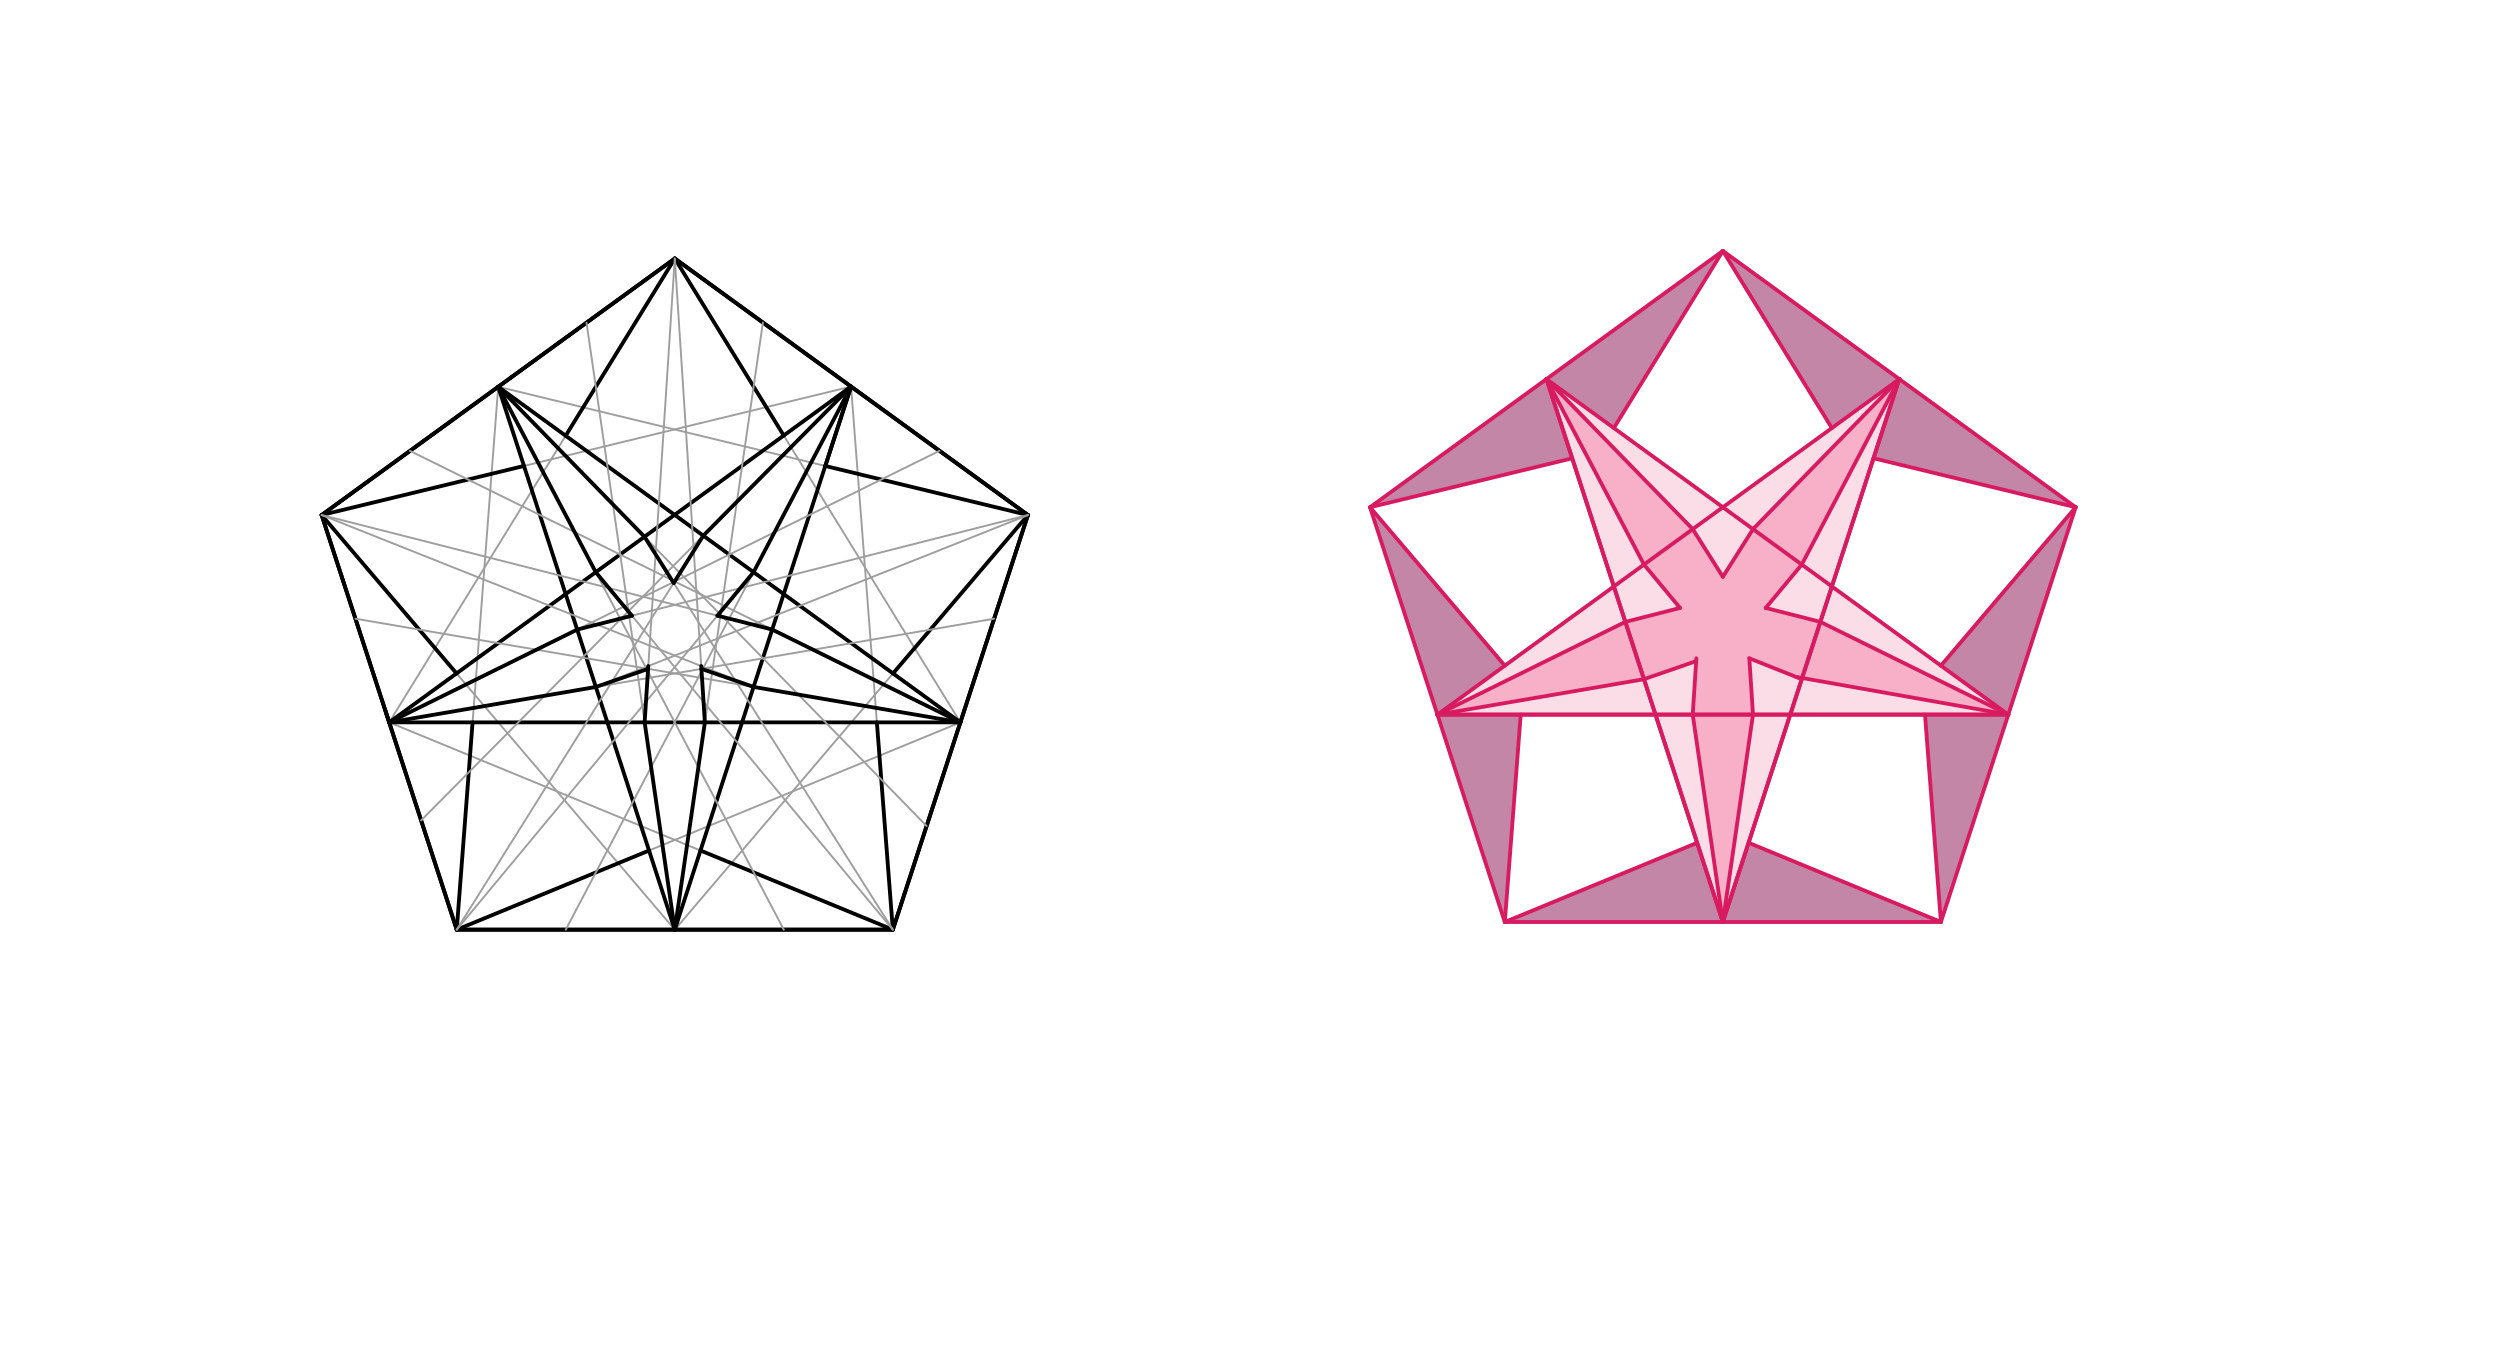 <svg xmlns="http://www.w3.org/2000/svg" class="svg--1it" height="100%" preserveAspectRatio="xMidYMid meet" viewBox="0 0 1300 700" width="100%"><defs><marker id="marker-arrow" markerHeight="16" markerUnits="userSpaceOnUse" markerWidth="24" orient="auto-start-reverse" refX="24" refY="4" viewBox="0 0 24 8"><path d="M 0 0 L 24 4 L 0 8 z" stroke="inherit"></path></marker></defs><g class="aux-layer--1FB"></g><g class="main-layer--3Vd"><g class="element--2qn"><g fill="#F8BBD0" opacity="0.5"><path d="M 895.886 479.438 L 911.555 371.601 L 909.653 342.324 L 937.11 352.562 L 1044.31 371.601 L 930.924 371.601 L 895.886 479.438 Z" stroke="none"></path></g></g><g class="element--2qn"><g fill="#F8BBD0" opacity="0.5"><path d="M 1044.31 371.601 L 946.594 323.375 L 918.161 316.138 L 936.909 293.57 L 987.617 197.118 L 952.579 304.955 L 1044.31 371.601 Z" stroke="none"></path></g></g><g class="element--2qn"><g fill="#F8BBD0" opacity="0.5"><path d="M 895.886 299.954 L 911.555 275.149 L 987.617 197.118 L 895.886 263.765 L 804.155 197.118 L 880.216 275.149 L 895.886 299.954 Z" stroke="none"></path></g></g><g class="element--2qn"><g fill="#F8BBD0" opacity="0.5"><path d="M 747.462 371.601 L 839.193 304.955 L 804.155 197.118 L 854.862 293.57 L 873.61 316.138 L 845.178 323.375 L 747.462 371.601 Z" stroke="none"></path></g></g><g class="element--2qn"><g fill="#F8BBD0" opacity="0.5"><path d="M 747.462 371.601 L 854.862 353.181 L 882.025 343.767 L 880.216 371.601 L 895.886 479.438 L 860.848 371.601 L 748.8 372.35 Z" stroke="none"></path></g></g><g class="element--2qn"><g fill="#F06292" opacity="0.5"><path d="M 747.462 371.601 L 845.178 323.375 L 873.61 316.138 L 854.862 293.57 L 804.155 197.118 L 880.216 275.149 L 895.886 299.954 L 911.555 275.149 L 987.617 197.118 L 936.909 293.57 L 918.161 316.138 L 946.594 323.375 L 1044.31 371.601 L 937.11 352.562 L 909.653 342.324 L 911.555 371.601 L 895.886 479.438 L 880.216 371.601 L 882.025 343.767 L 854.862 353.181 L 747.462 371.601 Z" stroke="none"></path></g></g><g class="element--2qn"><g fill="#880E4F" opacity="0.5"><path d="M 747.462 371.601 L 790.771 371.601 L 782.5 479.437 L 747.462 371.601 Z" stroke="none"></path></g></g><g class="element--2qn"><g fill="#880E4F" opacity="0.5"><path d="M 782.5 346.144 L 712.424 263.765 L 747.462 371.601 L 782.5 346.144 Z" stroke="none"></path></g></g><g class="element--2qn"><g fill="#880E4F" opacity="0.5"><path d="M 782.5 479.437 L 882.502 438.248 L 895.886 479.438 L 782.5 479.437 Z" stroke="none"></path></g></g><g class="element--2qn"><g fill="#880E4F" opacity="0.5"><path d="M 909.269 438.248 L 895.886 479.438 L 1009.272 479.438 L 909.269 438.248 Z" stroke="none"></path></g></g><g class="element--2qn"><g fill="#880E4F" opacity="0.5"><path d="M 1009.272 479.438 L 1001 371.601 L 1044.31 371.601 L 1009.272 479.438 Z" stroke="none"></path></g></g><g class="element--2qn"><g fill="#880E4F" opacity="0.5"><path d="M 1044.31 371.601 L 1009.272 346.144 L 1079.348 263.765 L 1044.31 371.601 Z" stroke="none"></path></g></g><g class="element--2qn"><g fill="#880E4F" opacity="0.5"><path d="M 1079.348 263.765 L 974.233 238.308 L 987.617 197.118 L 1079.348 263.765 Z" stroke="none"></path></g></g><g class="element--2qn"><g fill="#880E4F" opacity="0.5"><path d="M 952.579 222.575 L 895.886 130.472 L 987.617 197.118 L 952.579 222.575 Z" stroke="none"></path></g></g><g class="element--2qn"><g fill="#880E4F" opacity="0.5"><path d="M 839.193 222.575 L 895.886 130.472 L 804.155 197.118 L 839.193 222.575 Z" stroke="none"></path></g></g><g class="element--2qn"><g fill="#880E4F" opacity="0.5"><path d="M 817.538 238.308 L 712.424 263.765 L 804.155 197.118 L 817.538 238.308 Z" stroke="none"></path></g></g><g class="element--2qn"><line stroke="#9E9E9E" stroke-dasharray="none" stroke-linecap="round" stroke-width="1" x1="237.5" x2="464.272" y1="483.438" y2="483.438"></line></g><g class="element--2qn"><line stroke="#9E9E9E" stroke-dasharray="none" stroke-linecap="round" stroke-width="1" x1="464.272" x2="534.514" y1="483.438" y2="267.819"></line></g><g class="element--2qn"><line stroke="#9E9E9E" stroke-dasharray="none" stroke-linecap="round" stroke-width="1" x1="534.514" x2="350.573" y1="267.819" y2="134.21"></line></g><g class="element--2qn"><line stroke="#9E9E9E" stroke-dasharray="none" stroke-linecap="round" stroke-width="1" x1="350.886" x2="167.258" y1="134.438" y2="267.819"></line></g><g class="element--2qn"><line stroke="#9E9E9E" stroke-dasharray="none" stroke-linecap="round" stroke-width="1" x1="167.258" x2="237.5" y1="267.819" y2="483.438"></line></g><g class="element--2qn"><line stroke="#9E9E9E" stroke-dasharray="none" stroke-linecap="round" stroke-width="1" x1="259.072" x2="350.886" y1="201.128" y2="483.438"></line></g><g class="element--2qn"><line stroke="#9E9E9E" stroke-dasharray="none" stroke-linecap="round" stroke-width="1" x1="350.886" x2="442.543" y1="483.438" y2="201.014"></line></g><g class="element--2qn"><line stroke="#9E9E9E" stroke-dasharray="none" stroke-linecap="round" stroke-width="1" x1="442.543" x2="202.379" y1="201.014" y2="375.628"></line></g><g class="element--2qn"><line stroke="#9E9E9E" stroke-dasharray="none" stroke-linecap="round" stroke-width="1" x1="202.379" x2="499.393" y1="375.628" y2="375.628"></line></g><g class="element--2qn"><line stroke="#9E9E9E" stroke-dasharray="none" stroke-linecap="round" stroke-width="1" x1="499.393" x2="259.072" y1="375.628" y2="201.128"></line></g><g class="element--2qn"><line stroke="#9E9E9E" stroke-dasharray="none" stroke-linecap="round" stroke-width="1" x1="499.393" x2="237.5" y1="375.628" y2="483.438"></line></g><g class="element--2qn"><line stroke="#9E9E9E" stroke-dasharray="none" stroke-linecap="round" stroke-width="1" x1="202.379" x2="464.272" y1="375.628" y2="483.438"></line></g><g class="element--2qn"><line stroke="#9E9E9E" stroke-dasharray="none" stroke-linecap="round" stroke-width="1" x1="464.272" x2="442.543" y1="483.438" y2="201.014"></line></g><g class="element--2qn"><line stroke="#9E9E9E" stroke-dasharray="none" stroke-linecap="round" stroke-width="1" x1="350.886" x2="534.514" y1="483.438" y2="267.819"></line></g><g class="element--2qn"><line stroke="#9E9E9E" stroke-dasharray="none" stroke-linecap="round" stroke-width="1" x1="237.5" x2="259.072" y1="483.438" y2="201.128"></line></g><g class="element--2qn"><line stroke="#9E9E9E" stroke-dasharray="none" stroke-linecap="round" stroke-width="1" x1="167.258" x2="350.886" y1="267.819" y2="483.437"></line></g><g class="element--2qn"><line stroke="#9E9E9E" stroke-dasharray="none" stroke-linecap="round" stroke-width="1" x1="167.258" x2="442.543" y1="267.819" y2="201.014"></line></g><g class="element--2qn"><line stroke="#9E9E9E" stroke-dasharray="none" stroke-linecap="round" stroke-width="1" x1="350.886" x2="202.379" y1="134.438" y2="375.628"></line></g><g class="element--2qn"><line stroke="#9E9E9E" stroke-dasharray="none" stroke-linecap="round" stroke-width="1" x1="350.886" x2="499.393" y1="134.438" y2="375.628"></line></g><g class="element--2qn"><line stroke="#9E9E9E" stroke-dasharray="none" stroke-linecap="round" stroke-width="1" x1="534.514" x2="259.072" y1="267.819" y2="201.128"></line></g><g class="element--2qn"><line stroke="#000000" stroke-dasharray="none" stroke-linecap="round" stroke-width="2" x1="350.886" x2="259.072" y1="483.437" y2="201.128"></line></g><g class="element--2qn"><line stroke="#000000" stroke-dasharray="none" stroke-linecap="round" stroke-width="2" x1="259.072" x2="499.393" y1="201.128" y2="375.628"></line></g><g class="element--2qn"><line stroke="#000000" stroke-dasharray="none" stroke-linecap="round" stroke-width="2" x1="499.393" x2="202.379" y1="375.628" y2="375.628"></line></g><g class="element--2qn"><line stroke="#000000" stroke-dasharray="none" stroke-linecap="round" stroke-width="2" x1="202.379" x2="442.543" y1="375.628" y2="201.014"></line></g><g class="element--2qn"><line stroke="#000000" stroke-dasharray="none" stroke-linecap="round" stroke-width="2" x1="442.543" x2="350.886" y1="201.014" y2="483.437"></line></g><g class="element--2qn"><line stroke="#000000" stroke-dasharray="none" stroke-linecap="round" stroke-width="2" x1="237.5" x2="337.498" y1="483.437" y2="442.273"></line></g><g class="element--2qn"><line stroke="#000000" stroke-dasharray="none" stroke-linecap="round" stroke-width="2" x1="364.249" x2="464.272" y1="442.263" y2="483.438"></line></g><g class="element--2qn"><line stroke="#000000" stroke-dasharray="none" stroke-linecap="round" stroke-width="2" x1="464.272" x2="237.5" y1="483.438" y2="483.437"></line></g><g class="element--2qn"><line stroke="#000000" stroke-dasharray="none" stroke-linecap="round" stroke-width="2" x1="464.272" x2="534.514" y1="483.438" y2="267.819"></line></g><g class="element--2qn"><line stroke="#000000" stroke-dasharray="none" stroke-linecap="round" stroke-width="2" x1="534.514" x2="464.362" y1="267.819" y2="350.192"></line></g><g class="element--2qn"><line stroke="#000000" stroke-dasharray="none" stroke-linecap="round" stroke-width="2" x1="455.977" x2="464.272" y1="375.628" y2="483.438"></line></g><g class="element--2qn"><line stroke="#000000" stroke-dasharray="none" stroke-linecap="round" stroke-width="2" x1="534.514" x2="429.142" y1="267.819" y2="242.306"></line></g><g class="element--2qn"><line stroke="#000000" stroke-dasharray="none" stroke-linecap="round" stroke-width="2" x1="429.142" x2="442.543" y1="242.306" y2="201.014"></line></g><g class="element--2qn"><line stroke="#000000" stroke-dasharray="none" stroke-linecap="round" stroke-width="2" x1="534.514" x2="350.886" y1="267.819" y2="134.438"></line></g><g class="element--2qn"><line stroke="#000000" stroke-dasharray="none" stroke-linecap="round" stroke-width="2" x1="350.886" x2="407.546" y1="134.438" y2="226.459"></line></g><g class="element--2qn"><line stroke="#000000" stroke-dasharray="none" stroke-linecap="round" stroke-width="2" x1="350.886" x2="167.258" y1="134.438" y2="267.819"></line></g><g class="element--2qn"><line stroke="#000000" stroke-dasharray="none" stroke-linecap="round" stroke-width="2" x1="167.258" x2="272.459" y1="267.819" y2="242.289"></line></g><g class="element--2qn"><line stroke="#000000" stroke-dasharray="none" stroke-linecap="round" stroke-width="2" x1="294.143" x2="350.886" y1="226.594" y2="134.438"></line></g><g class="element--2qn"><line stroke="#000000" stroke-dasharray="none" stroke-linecap="round" stroke-width="2" x1="167.258" x2="237.392" y1="267.819" y2="350.171"></line></g><g class="element--2qn"><line stroke="#000000" stroke-dasharray="none" stroke-linecap="round" stroke-width="2" x1="245.738" x2="237.5" y1="375.628" y2="483.437"></line></g><g class="element--2qn"><line stroke="#000000" stroke-dasharray="none" stroke-linecap="round" stroke-width="2" x1="237.5" x2="167.258" y1="483.437" y2="267.819"></line></g><g class="element--2qn"><line stroke="#000000" stroke-dasharray="none" stroke-linecap="round" stroke-width="2" x1="237.5" x2="350.886" y1="483.437" y2="483.438"></line></g><g class="element--2qn"><line stroke="#000000" stroke-dasharray="none" stroke-linecap="round" stroke-width="2" x1="350.886" x2="464.272" y1="483.437" y2="483.438"></line></g><g class="element--2qn"><line stroke="#000000" stroke-dasharray="none" stroke-linecap="round" stroke-width="2" x1="464.272" x2="499.393" y1="483.437" y2="375.628"></line></g><g class="element--2qn"><line stroke="#000000" stroke-dasharray="none" stroke-linecap="round" stroke-width="2" x1="499.393" x2="534.514" y1="375.628" y2="267.819"></line></g><g class="element--2qn"><line stroke="#000000" stroke-dasharray="none" stroke-linecap="round" stroke-width="2" x1="534.514" x2="442.543" y1="267.819" y2="201.014"></line></g><g class="element--2qn"><line stroke="#000000" stroke-dasharray="none" stroke-linecap="round" stroke-width="2" x1="442.543" x2="350.886" y1="201.014" y2="134.438"></line></g><g class="element--2qn"><line stroke="#000000" stroke-dasharray="none" stroke-linecap="round" stroke-width="2" x1="350.886" x2="259.072" y1="134.438" y2="201.128"></line></g><g class="element--2qn"><line stroke="#000000" stroke-dasharray="none" stroke-linecap="round" stroke-width="2" x1="259.072" x2="167.258" y1="201.128" y2="267.819"></line></g><g class="element--2qn"><line stroke="#000000" stroke-dasharray="none" stroke-linecap="round" stroke-width="2" x1="167.258" x2="202.379" y1="267.819" y2="375.628"></line></g><g class="element--2qn"><line stroke="#000000" stroke-dasharray="none" stroke-linecap="round" stroke-width="2" x1="200.473" x2="237.5" y1="369.778" y2="483.437"></line></g><g class="element--2qn"><line stroke="#9E9E9E" stroke-dasharray="none" stroke-linecap="round" stroke-width="1" x1="294.193" x2="442.543" y1="483.437" y2="201.014"></line></g><g class="element--2qn"><line stroke="#9E9E9E" stroke-dasharray="none" stroke-linecap="round" stroke-width="1" x1="407.579" x2="259.072" y1="483.437" y2="201.128"></line></g><g class="element--2qn"><line stroke="#9E9E9E" stroke-dasharray="none" stroke-linecap="round" stroke-width="1" x1="481.832" x2="259.072" y1="429.533" y2="201.128"></line></g><g class="element--2qn"><line stroke="#9E9E9E" stroke-dasharray="none" stroke-linecap="round" stroke-width="1" x1="516.953" x2="202.379" y1="321.723" y2="375.628"></line></g><g class="element--2qn"><line stroke="#9E9E9E" stroke-dasharray="none" stroke-linecap="round" stroke-width="1" x1="202.379" x2="488.528" y1="375.628" y2="234.417"></line></g><g class="element--2qn"><line stroke="#9E9E9E" stroke-dasharray="none" stroke-linecap="round" stroke-width="1" x1="396.714" x2="350.886" y1="167.726" y2="483.437"></line></g><g class="element--2qn"><line stroke="#9E9E9E" stroke-dasharray="none" stroke-linecap="round" stroke-width="1" x1="304.979" x2="350.886" y1="167.783" y2="483.437"></line></g><g class="element--2qn"><line stroke="#9E9E9E" stroke-dasharray="none" stroke-linecap="round" stroke-width="1" x1="213.165" x2="499.393" y1="234.473" y2="375.628"></line></g><g class="element--2qn"><line stroke="#9E9E9E" stroke-dasharray="none" stroke-linecap="round" stroke-width="1" x1="184.818" x2="499.393" y1="321.723" y2="375.628"></line></g><g class="element--2qn"><line stroke="#9E9E9E" stroke-dasharray="none" stroke-linecap="round" stroke-width="1" x1="218.987" x2="442.543" y1="426.608" y2="201.014"></line></g><g class="element--2qn"><line stroke="#000000" stroke-dasharray="none" stroke-linecap="round" stroke-width="2" x1="350.886" x2="335.207" y1="483.437" y2="375.628"></line></g><g class="element--2qn"><line stroke="#000000" stroke-dasharray="none" stroke-linecap="round" stroke-width="2" x1="366.535" x2="350.886" y1="375.628" y2="483.437"></line></g><g class="element--2qn"><line stroke="#000000" stroke-dasharray="none" stroke-linecap="round" stroke-width="2" x1="391.855" x2="499.393" y1="357.201" y2="375.628"></line></g><g class="element--2qn"><line stroke="#000000" stroke-dasharray="none" stroke-linecap="round" stroke-width="2" x1="499.393" x2="401.536" y1="375.628" y2="327.37"></line></g><g class="element--2qn"><line stroke="#000000" stroke-dasharray="none" stroke-linecap="round" stroke-width="2" x1="391.843" x2="442.543" y1="297.535" y2="201.014"></line></g><g class="element--2qn"><line stroke="#000000" stroke-dasharray="none" stroke-linecap="round" stroke-width="2" x1="442.543" x2="365.703" y1="201.014" y2="278.554"></line></g><g class="element--2qn"><line stroke="#000000" stroke-dasharray="none" stroke-linecap="round" stroke-width="2" x1="335.128" x2="259.072" y1="279.112" y2="201.128"></line></g><g class="element--2qn"><line stroke="#000000" stroke-dasharray="none" stroke-linecap="round" stroke-width="2" x1="259.072" x2="309.787" y1="201.128" y2="297.536"></line></g><g class="element--2qn"><line stroke="#000000" stroke-dasharray="none" stroke-linecap="round" stroke-width="2" x1="202.379" x2="300.134" y1="375.628" y2="327.387"></line></g><g class="element--2qn"><line stroke="#000000" stroke-dasharray="none" stroke-linecap="round" stroke-width="2" x1="309.835" x2="202.379" y1="357.215" y2="375.628"></line></g><g class="element--2qn"><line stroke="#9E9E9E" stroke-dasharray="none" stroke-linecap="round" stroke-width="1" x1="335.207" x2="350.886" y1="375.628" y2="134.438"></line></g><g class="element--2qn"><line stroke="#9E9E9E" stroke-dasharray="none" stroke-linecap="round" stroke-width="1" x1="350.886" x2="366.535" y1="134.438" y2="375.628"></line></g><g class="element--2qn"><line stroke="#9E9E9E" stroke-dasharray="none" stroke-linecap="round" stroke-width="1" x1="391.855" x2="167.258" y1="357.201" y2="267.819"></line></g><g class="element--2qn"><line stroke="#9E9E9E" stroke-dasharray="none" stroke-linecap="round" stroke-width="1" x1="167.258" x2="401.536" y1="267.819" y2="327.37"></line></g><g class="element--2qn"><line stroke="#9E9E9E" stroke-dasharray="none" stroke-linecap="round" stroke-width="1" x1="300.134" x2="534.514" y1="327.387" y2="267.819"></line></g><g class="element--2qn"><line stroke="#9E9E9E" stroke-dasharray="none" stroke-linecap="round" stroke-width="1" x1="309.835" x2="534.514" y1="357.215" y2="267.819"></line></g><g class="element--2qn"><line stroke="#9E9E9E" stroke-dasharray="none" stroke-linecap="round" stroke-width="1" x1="464.272" x2="309.787" y1="483.437" y2="297.536"></line></g><g class="element--2qn"><line stroke="#9E9E9E" stroke-dasharray="none" stroke-linecap="round" stroke-width="1" x1="464.272" x2="335.128" y1="483.437" y2="279.112"></line></g><g class="element--2qn"><line stroke="#9E9E9E" stroke-dasharray="none" stroke-linecap="round" stroke-width="1" x1="237.5" x2="365.703" y1="483.437" y2="278.554"></line></g><g class="element--2qn"><line stroke="#9E9E9E" stroke-dasharray="none" stroke-linecap="round" stroke-width="1" x1="391.843" x2="237.5" y1="297.535" y2="483.437"></line></g><g class="element--2qn"><line stroke="#000000" stroke-dasharray="none" stroke-linecap="round" stroke-width="2" x1="335.207" x2="337.109" y1="375.628" y2="346.363"></line></g><g class="element--2qn"><line stroke="#000000" stroke-dasharray="none" stroke-linecap="round" stroke-width="2" x1="366.535" x2="364.637" y1="375.628" y2="346.369"></line></g><g class="element--2qn"><line stroke="#000000" stroke-dasharray="none" stroke-linecap="round" stroke-width="2" x1="309.835" x2="337.015" y1="357.215" y2="347.804"></line></g><g class="element--2qn"><line stroke="#000000" stroke-dasharray="none" stroke-linecap="round" stroke-width="2" x1="300.134" x2="328.584" y1="327.387" y2="320.156"></line></g><g class="element--2qn"><line stroke="#000000" stroke-dasharray="none" stroke-linecap="round" stroke-width="2" x1="328.584" x2="309.787" y1="320.156" y2="297.536"></line></g><g class="element--2qn"><line stroke="#000000" stroke-dasharray="none" stroke-linecap="round" stroke-width="2" x1="350.317" x2="335.128" y1="303.143" y2="279.112"></line></g><g class="element--2qn"><line stroke="#000000" stroke-dasharray="none" stroke-linecap="round" stroke-width="2" x1="365.703" x2="350.317" y1="278.554" y2="303.143"></line></g><g class="element--2qn"><line stroke="#000000" stroke-dasharray="none" stroke-linecap="round" stroke-width="2" x1="391.843" x2="373.079" y1="297.535" y2="320.136"></line></g><g class="element--2qn"><line stroke="#000000" stroke-dasharray="none" stroke-linecap="round" stroke-width="2" x1="373.079" x2="401.536" y1="320.136" y2="327.37"></line></g><g class="element--2qn"><line stroke="#000000" stroke-dasharray="none" stroke-linecap="round" stroke-width="2" x1="391.855" x2="364.73" y1="357.201" y2="347.808"></line></g><g class="element--2qn"><line stroke="#D81B60" stroke-dasharray="none" stroke-linecap="round" stroke-width="2" x1="895.886" x2="804.155" y1="479.438" y2="197.118"></line></g><g class="element--2qn"><line stroke="#D81B60" stroke-dasharray="none" stroke-linecap="round" stroke-width="2" x1="804.155" x2="1044.31" y1="197.118" y2="371.601"></line></g><g class="element--2qn"><line stroke="#D81B60" stroke-dasharray="none" stroke-linecap="round" stroke-width="2" x1="1044.31" x2="747.462" y1="371.601" y2="371.601"></line></g><g class="element--2qn"><line stroke="#D81B60" stroke-dasharray="none" stroke-linecap="round" stroke-width="2" x1="747.462" x2="987.617" y1="371.601" y2="197.118"></line></g><g class="element--2qn"><line stroke="#D81B60" stroke-dasharray="none" stroke-linecap="round" stroke-width="2" x1="987.617" x2="895.886" y1="197.118" y2="479.437"></line></g><g class="element--2qn"><line stroke="#D81B60" stroke-dasharray="none" stroke-linecap="round" stroke-width="2" x1="782.5" x2="895.886" y1="479.438" y2="479.438"></line></g><g class="element--2qn"><line stroke="#D81B60" stroke-dasharray="none" stroke-linecap="round" stroke-width="2" x1="895.886" x2="1009.272" y1="479.438" y2="479.438"></line></g><g class="element--2qn"><line stroke="#D81B60" stroke-dasharray="none" stroke-linecap="round" stroke-width="2" x1="1009.272" x2="1044.31" y1="479.438" y2="371.601"></line></g><g class="element--2qn"><line stroke="#D81B60" stroke-dasharray="none" stroke-linecap="round" stroke-width="2" x1="1044.31" x2="1079.348" y1="371.601" y2="263.765"></line></g><g class="element--2qn"><line stroke="#D81B60" stroke-dasharray="none" stroke-linecap="round" stroke-width="2" x1="1079.348" x2="987.617" y1="263.765" y2="197.118"></line></g><g class="element--2qn"><line stroke="#D81B60" stroke-dasharray="none" stroke-linecap="round" stroke-width="2" x1="987.617" x2="895.886" y1="197.118" y2="130.472"></line></g><g class="element--2qn"><line stroke="#D81B60" stroke-dasharray="none" stroke-linecap="round" stroke-width="2" x1="895.886" x2="804.155" y1="130.472" y2="197.118"></line></g><g class="element--2qn"><line stroke="#D81B60" stroke-dasharray="none" stroke-linecap="round" stroke-width="2" x1="804.155" x2="712.424" y1="197.118" y2="263.765"></line></g><g class="element--2qn"><line stroke="#D81B60" stroke-dasharray="none" stroke-linecap="round" stroke-width="2" x1="712.424" x2="747.462" y1="263.765" y2="371.601"></line></g><g class="element--2qn"><line stroke="#D81B60" stroke-dasharray="none" stroke-linecap="round" stroke-width="2" x1="747.462" x2="782.5" y1="371.601" y2="479.438"></line></g><g class="element--2qn"><line stroke="#D81B60" stroke-dasharray="none" stroke-linecap="round" stroke-width="2" x1="747.462" x2="1044.31" y1="371.601" y2="371.601"></line></g><g class="element--2qn"><line stroke="#D81B60" stroke-dasharray="none" stroke-linecap="round" stroke-width="2" x1="804.155" x2="895.886" y1="197.118" y2="479.438"></line></g><g class="element--2qn"><line stroke="#D81B60" stroke-dasharray="none" stroke-linecap="round" stroke-width="2" x1="895.886" x2="987.617" y1="479.438" y2="197.118"></line></g><g class="element--2qn"><line stroke="#D81B60" stroke-dasharray="none" stroke-linecap="round" stroke-width="2" x1="895.886" x2="880.216" y1="479.437" y2="371.601"></line></g><g class="element--2qn"><line stroke="#D81B60" stroke-dasharray="none" stroke-linecap="round" stroke-width="2" x1="880.216" x2="882.119" y1="371.601" y2="342.324"></line></g><g class="element--2qn"><line stroke="#D81B60" stroke-dasharray="none" stroke-linecap="round" stroke-width="2" x1="854.862" x2="882.025" y1="353.181" y2="343.767"></line></g><g class="element--2qn"><line stroke="#D81B60" stroke-dasharray="none" stroke-linecap="round" stroke-width="2" x1="845.178" x2="873.61" y1="323.375" y2="316.138"></line></g><g class="element--2qn"><line stroke="#D81B60" stroke-dasharray="none" stroke-linecap="round" stroke-width="2" x1="873.61" x2="854.862" y1="316.138" y2="293.57"></line></g><g class="element--2qn"><line stroke="#D81B60" stroke-dasharray="none" stroke-linecap="round" stroke-width="2" x1="880.216" x2="895.886" y1="275.149" y2="299.954"></line></g><g class="element--2qn"><line stroke="#D81B60" stroke-dasharray="none" stroke-linecap="round" stroke-width="2" x1="895.886" x2="911.555" y1="299.954" y2="275.149"></line></g><g class="element--2qn"><line stroke="#D81B60" stroke-dasharray="none" stroke-linecap="round" stroke-width="2" x1="936.909" x2="918.161" y1="293.57" y2="316.138"></line></g><g class="element--2qn"><line stroke="#D81B60" stroke-dasharray="none" stroke-linecap="round" stroke-width="2" x1="918.161" x2="946.594" y1="316.138" y2="323.375"></line></g><g class="element--2qn"><line stroke="#D81B60" stroke-dasharray="none" stroke-linecap="round" stroke-width="2" x1="936.909" x2="909.653" y1="353.181" y2="342.324"></line></g><g class="element--2qn"><line stroke="#D81B60" stroke-dasharray="none" stroke-linecap="round" stroke-width="2" x1="909.653" x2="911.555" y1="342.324" y2="371.601"></line></g><g class="element--2qn"><line stroke="#D81B60" stroke-dasharray="none" stroke-linecap="round" stroke-width="2" x1="911.555" x2="895.886" y1="371.601" y2="479.437"></line></g><g class="element--2qn"><line stroke="#D81B60" stroke-dasharray="none" stroke-linecap="round" stroke-width="2" x1="933.945" x2="1044.31" y1="352" y2="371.601"></line></g><g class="element--2qn"><line stroke="#D81B60" stroke-dasharray="none" stroke-linecap="round" stroke-width="2" x1="1044.31" x2="946.594" y1="371.601" y2="323.375"></line></g><g class="element--2qn"><line stroke="#D81B60" stroke-dasharray="none" stroke-linecap="round" stroke-width="2" x1="936.909" x2="987.617" y1="293.57" y2="197.118"></line></g><g class="element--2qn"><line stroke="#D81B60" stroke-dasharray="none" stroke-linecap="round" stroke-width="2" x1="911.555" x2="987.617" y1="275.149" y2="197.118"></line></g><g class="element--2qn"><line stroke="#D81B60" stroke-dasharray="none" stroke-linecap="round" stroke-width="2" x1="880.216" x2="804.155" y1="275.149" y2="197.118"></line></g><g class="element--2qn"><line stroke="#D81B60" stroke-dasharray="none" stroke-linecap="round" stroke-width="2" x1="804.155" x2="854.862" y1="197.118" y2="293.57"></line></g><g class="element--2qn"><line stroke="#D81B60" stroke-dasharray="none" stroke-linecap="round" stroke-width="2" x1="845.178" x2="747.462" y1="323.375" y2="371.601"></line></g><g class="element--2qn"><line stroke="#D81B60" stroke-dasharray="none" stroke-linecap="round" stroke-width="2" x1="747.462" x2="854.862" y1="371.601" y2="353.181"></line></g><g class="element--2qn"><line stroke="#D81B60" stroke-dasharray="none" stroke-linecap="round" stroke-width="2" x1="712.424" x2="817.538" y1="263.765" y2="238.308"></line></g><g class="element--2qn"><line stroke="#D81B60" stroke-dasharray="none" stroke-linecap="round" stroke-width="2" x1="839.193" x2="895.886" y1="222.575" y2="130.472"></line></g><g class="element--2qn"><line stroke="#D81B60" stroke-dasharray="none" stroke-linecap="round" stroke-width="2" x1="895.886" x2="952.579" y1="130.472" y2="222.575"></line></g><g class="element--2qn"><line stroke="#D81B60" stroke-dasharray="none" stroke-linecap="round" stroke-width="2" x1="974.233" x2="1079.348" y1="238.308" y2="263.765"></line></g><g class="element--2qn"><line stroke="#D81B60" stroke-dasharray="none" stroke-linecap="round" stroke-width="2" x1="1009.272" x2="1079.348" y1="346.144" y2="263.765"></line></g><g class="element--2qn"><line stroke="#D81B60" stroke-dasharray="none" stroke-linecap="round" stroke-width="2" x1="1001" x2="1009.272" y1="371.601" y2="479.437"></line></g><g class="element--2qn"><line stroke="#D81B60" stroke-dasharray="none" stroke-linecap="round" stroke-width="2" x1="909.269" x2="1009.272" y1="438.248" y2="479.437"></line></g><g class="element--2qn"><line stroke="#D81B60" stroke-dasharray="none" stroke-linecap="round" stroke-width="2" x1="882.502" x2="782.5" y1="438.248" y2="479.437"></line></g><g class="element--2qn"><line stroke="#D81B60" stroke-dasharray="none" stroke-linecap="round" stroke-width="2" x1="782.5" x2="790.771" y1="479.437" y2="371.601"></line></g><g class="element--2qn"><line stroke="#D81B60" stroke-dasharray="none" stroke-linecap="round" stroke-width="2" x1="782.5" x2="712.424" y1="346.144" y2="263.765"></line></g></g><g class="snaps-layer--2PT"></g><g class="temp-layer--rAP"></g></svg>